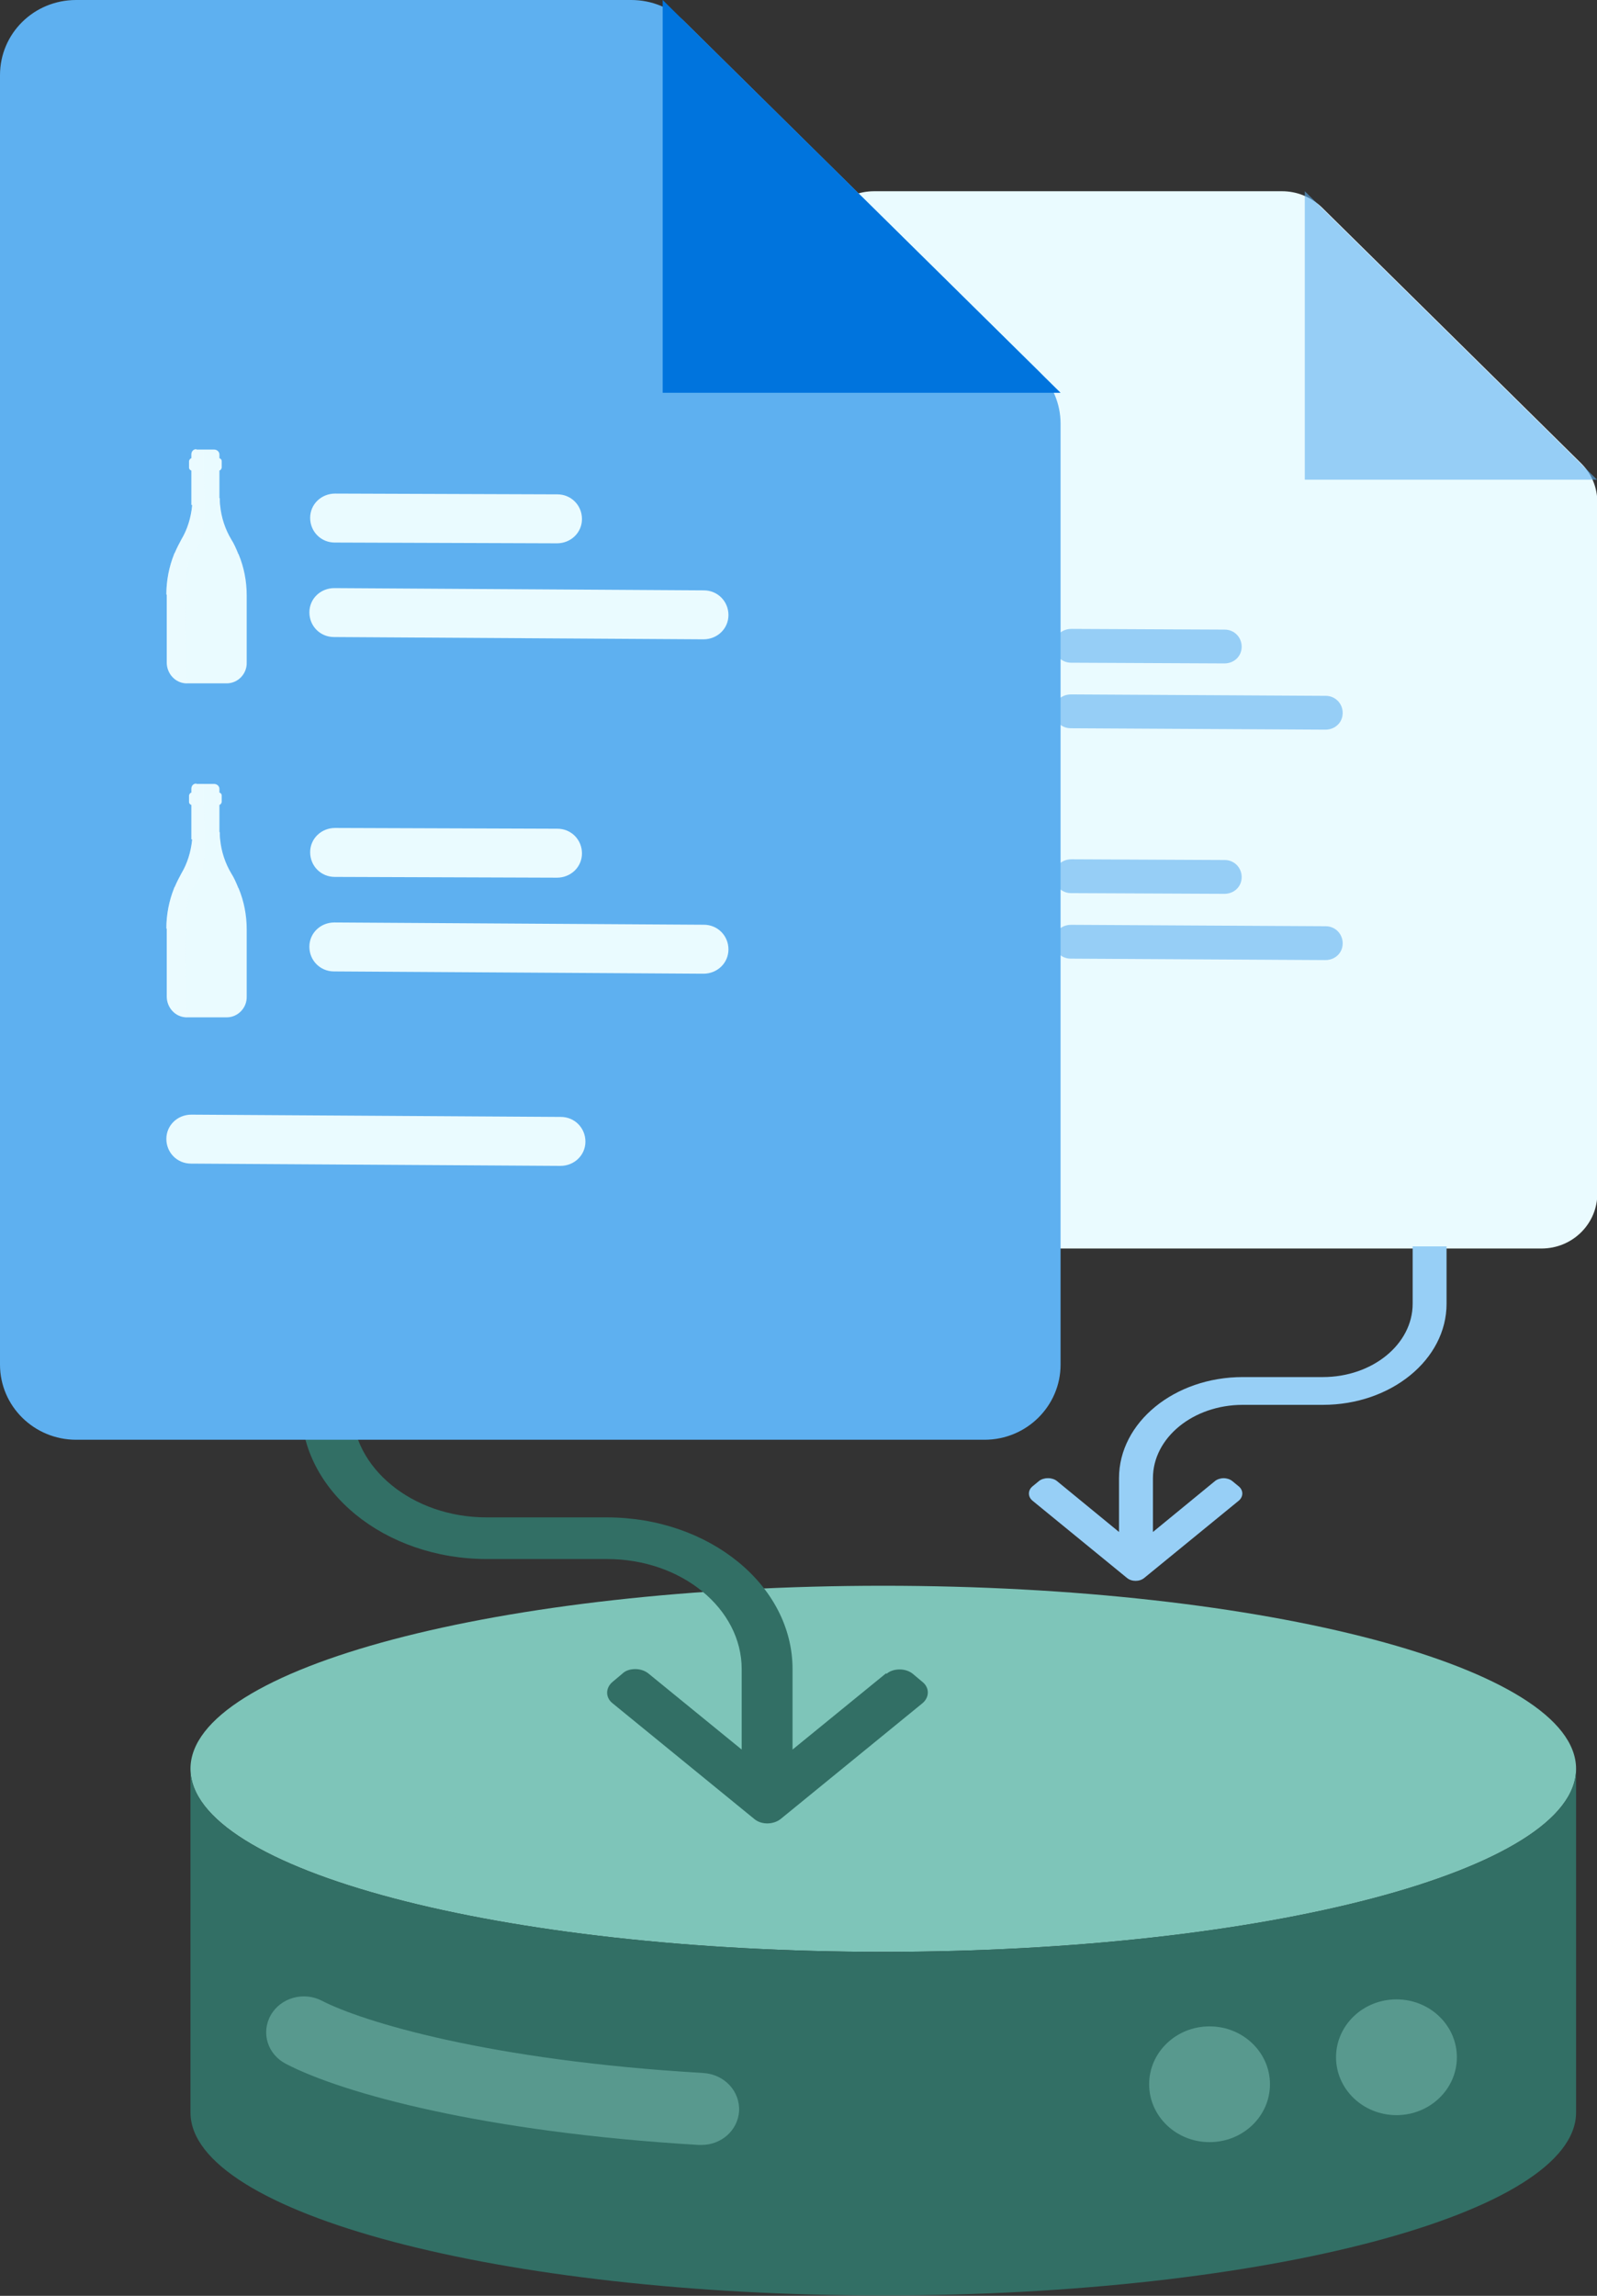 <svg width="96" height="138" viewBox="0 0 96 138" fill="none" xmlns="http://www.w3.org/2000/svg">
<rect x="0" y="0" width="96" height="138" fill="#333333" stroke="none"/>
<g clip-path="url(#clip0_3823_8586)">
<path d="M49.182 71.729V14.812C49.182 12.972 50.678 11.495 52.543 11.495H77.069C77.958 11.495 78.804 11.837 79.454 12.458L95.046 27.848C95.675 28.469 96.022 29.304 96.022 30.203V71.729C96.022 73.57 94.525 75.047 92.66 75.047H52.543C50.678 75.047 49.182 73.57 49.182 71.729Z" fill="#EAFBFF"/>
<path opacity="0.59" d="M96 28.833H78.435V11.495L96 28.833Z" fill="#5EB0F0"/>
<g opacity="0.6">
<path d="M57.422 41.997C57.422 41.419 57.531 40.863 57.747 40.328C57.747 40.328 57.747 40.285 57.769 40.263C57.856 40.071 57.943 39.9 58.029 39.707C58.268 39.279 58.42 38.808 58.463 38.316C58.463 38.23 58.463 38.123 58.463 38.037V37.994H59.612C59.612 38.101 59.612 38.208 59.612 38.316C59.656 38.808 59.829 39.279 60.068 39.707C60.176 39.878 60.263 40.071 60.35 40.263C60.35 40.263 60.35 40.306 60.371 40.328C60.588 40.863 60.697 41.441 60.718 42.019V44.801C60.718 45.272 60.35 45.679 59.894 45.679H58.268C58.268 45.679 58.268 45.679 58.246 45.679C57.791 45.679 57.422 45.294 57.422 44.823V41.997Z" fill="#5EB0F0"/>
<path d="M58.658 36.004H59.395C59.526 36.004 59.612 36.089 59.612 36.218V38.315H58.463V36.218C58.463 36.089 58.55 36.004 58.658 36.004Z" fill="#5EB0F0"/>
<path d="M58.441 36.367H59.569C59.634 36.367 59.656 36.432 59.656 36.474V36.753C59.656 36.753 59.612 36.86 59.569 36.86H58.441C58.376 36.86 58.355 36.795 58.355 36.753V36.474C58.355 36.474 58.398 36.367 58.441 36.367Z" fill="#5EB0F0"/>
<path opacity="0.23" d="M57.422 41.997C57.422 41.419 57.531 40.863 57.747 40.328C57.747 40.328 57.747 40.285 57.769 40.263C57.856 40.071 57.943 39.9 58.029 39.707C58.268 39.279 58.42 38.808 58.463 38.316V36.881C58.398 36.881 58.355 36.817 58.355 36.774V36.496C58.355 36.496 58.398 36.389 58.441 36.389V36.239C58.441 36.111 58.528 36.025 58.658 36.025H58.918V36.389V36.903L58.94 38.016V38.337V38.487C58.94 38.487 59.027 39.857 58.441 40.328C57.986 40.691 58.138 44.138 58.224 45.7C57.769 45.7 57.401 45.315 57.401 44.844V42.019L57.422 41.997Z" fill="#5EB0F0"/>
<path d="M73.599 39.878L64.383 39.835C63.819 39.835 63.364 39.386 63.364 38.808C63.364 38.23 63.819 37.802 64.405 37.802L73.621 37.845C74.185 37.845 74.64 38.294 74.64 38.872C74.64 39.45 74.185 39.878 73.599 39.878Z" fill="#5EB0F0"/>
<path d="M79.671 43.859L64.361 43.774C63.798 43.774 63.342 43.324 63.342 42.746C63.342 42.168 63.798 41.74 64.383 41.74L79.693 41.826C80.257 41.826 80.712 42.275 80.712 42.853C80.712 43.431 80.257 43.859 79.671 43.859Z" fill="#5EB0F0"/>
</g>
<g opacity="0.6">
<path d="M57.422 55.846C57.422 55.269 57.531 54.712 57.747 54.177C57.747 54.177 57.747 54.134 57.769 54.113C57.856 53.92 57.943 53.749 58.029 53.556C58.268 53.128 58.42 52.657 58.463 52.165C58.463 52.079 58.463 51.972 58.463 51.887V51.844H59.612C59.612 51.951 59.612 52.058 59.612 52.165C59.656 52.657 59.829 53.128 60.068 53.556C60.176 53.727 60.263 53.92 60.35 54.113C60.35 54.113 60.35 54.156 60.371 54.177C60.588 54.712 60.697 55.29 60.718 55.868V58.651C60.718 59.122 60.35 59.528 59.894 59.528H58.268C58.268 59.528 58.268 59.528 58.246 59.528C57.791 59.528 57.422 59.143 57.422 58.672V55.846Z" fill="#5EB0F0"/>
<path d="M58.658 49.853H59.395C59.526 49.853 59.612 49.939 59.612 50.067V52.165H58.463V50.067C58.463 49.939 58.55 49.853 58.658 49.853Z" fill="#5EB0F0"/>
<path d="M58.441 50.196H59.569C59.634 50.196 59.656 50.26 59.656 50.303V50.581C59.656 50.581 59.612 50.688 59.569 50.688H58.441C58.376 50.688 58.355 50.624 58.355 50.581V50.303C58.355 50.303 58.398 50.196 58.441 50.196Z" fill="#5EB0F0"/>
<path opacity="0.23" d="M57.422 55.847C57.422 55.269 57.531 54.712 57.747 54.177C57.747 54.177 57.747 54.134 57.769 54.113C57.856 53.92 57.943 53.749 58.029 53.556C58.268 53.128 58.42 52.657 58.463 52.165V50.731C58.398 50.731 58.355 50.666 58.355 50.624V50.345C58.355 50.345 58.398 50.238 58.441 50.238V50.089C58.441 49.96 58.528 49.874 58.658 49.874H58.918V50.238V50.752L58.94 51.865V52.186V52.336C58.94 52.336 59.027 53.706 58.441 54.177C57.986 54.541 58.138 57.987 58.224 59.55C57.769 59.55 57.401 59.164 57.401 58.694V55.868L57.422 55.847Z" fill="#5EB0F0"/>
<path d="M73.599 53.727L64.383 53.685C63.819 53.685 63.364 53.235 63.364 52.657C63.364 52.079 63.819 51.651 64.405 51.651L73.621 51.694C74.185 51.694 74.64 52.143 74.64 52.721C74.64 53.299 74.185 53.727 73.599 53.727Z" fill="#5EB0F0"/>
<path d="M79.671 57.709L64.361 57.623C63.798 57.623 63.342 57.174 63.342 56.596C63.342 56.018 63.798 55.59 64.383 55.59L79.693 55.675C80.257 55.675 80.712 56.125 80.712 56.703C80.712 57.281 80.257 57.709 79.671 57.709Z" fill="#5EB0F0"/>
</g>
<path d="M94.742 106.32C94.742 112.399 76.093 117.323 53.085 117.323C30.077 117.323 11.45 112.399 11.45 106.32C11.45 100.241 30.099 95.318 53.085 95.318C76.071 95.318 94.742 100.241 94.742 106.32Z" fill="#7EC5B9"/>
<path d="M83.032 109.552C83.032 113.619 70.585 116.916 55.21 116.916C39.836 116.916 27.388 113.619 27.388 109.552C27.388 105.485 39.836 102.189 55.21 102.189C70.585 102.189 83.032 105.485 83.032 109.552Z" fill="#7EC5B9"/>
<path d="M94.742 106.32V126.976C94.742 133.034 76.093 137.979 53.085 137.979C30.077 137.979 11.45 133.034 11.45 126.976V106.32C11.45 112.399 30.099 117.322 53.085 117.322C76.071 117.322 94.742 112.399 94.742 106.32Z" fill="#326F65"/>
<path d="M83.945 127.138C85.95 127.138 87.576 125.58 87.576 123.659C87.576 121.737 85.95 120.18 83.945 120.18C81.939 120.18 80.313 121.737 80.313 123.659C80.313 125.58 81.939 127.138 83.945 127.138Z" fill="#7EC5B9" fill-opacity="0.5"/>
<path d="M72.709 128.761C74.715 128.761 76.341 127.204 76.341 125.282C76.341 123.361 74.715 121.803 72.709 121.803C70.704 121.803 69.078 123.361 69.078 125.282C69.078 127.204 70.704 128.761 72.709 128.761Z" fill="#7EC5B9" fill-opacity="0.5"/>
<path d="M42.164 128.93C42.164 128.93 42.079 128.93 42.015 128.93C29.134 128.171 20.59 125.83 17.194 124.059C16.084 123.49 15.678 122.183 16.276 121.129C16.874 120.074 18.262 119.695 19.352 120.264C21.765 121.508 29.327 123.848 42.292 124.607C43.553 124.692 44.492 125.704 44.428 126.906C44.343 128.065 43.36 128.93 42.164 128.93Z" fill="#7EC5B9" fill-opacity="0.5"/>
<path d="M62.974 88.853C62.778 88.853 62.583 88.918 62.453 89.025L62.063 89.346C61.781 89.581 61.781 89.966 62.063 90.202L67.744 94.847C68.026 95.082 68.503 95.082 68.785 94.847L74.467 90.202C74.749 89.966 74.749 89.581 74.467 89.346L74.076 89.025C73.946 88.918 73.751 88.853 73.556 88.853C73.361 88.853 73.166 88.918 73.035 89.025L69.306 92.085V88.853C69.306 86.413 71.734 84.444 74.705 84.444H79.519C83.618 84.444 86.957 81.725 86.957 78.365V74.918H84.919V78.365C84.919 80.805 82.49 82.774 79.519 82.774H74.705C70.607 82.774 67.267 85.493 67.267 88.853V92.085L63.537 89.025C63.407 88.918 63.212 88.853 63.017 88.853H62.974Z" fill="#97CFF6"/>
<path d="M53.259 100.583L47.642 105.164V100.327C47.642 95.296 42.633 91.208 36.474 91.208H29.253C24.786 91.208 21.165 88.233 21.165 84.594V79.414H18.107V84.594C18.107 89.624 23.116 93.712 29.275 93.712H36.496C40.963 93.712 44.585 96.688 44.585 100.327V105.164L38.968 100.583C38.751 100.412 38.469 100.327 38.188 100.327C37.884 100.327 37.602 100.412 37.407 100.605L36.821 101.097C36.388 101.461 36.388 102.039 36.821 102.381L45.344 109.338C45.777 109.702 46.493 109.681 46.927 109.338L55.449 102.381C55.883 102.018 55.883 101.44 55.449 101.097L54.863 100.605C54.647 100.434 54.365 100.348 54.083 100.348C53.779 100.348 53.497 100.434 53.302 100.605L53.259 100.583Z" fill="#326F65"/>
<path d="M0 82.025V4.517C0 2.012 2.038 0 4.576 0H37.949C39.163 0 40.334 0.471 41.18 1.327L62.41 22.283C63.277 23.139 63.754 24.274 63.754 25.472V82.025C63.754 84.508 61.716 86.542 59.179 86.542H4.576C2.06 86.542 0 84.529 0 82.025Z" fill="#5EB0F0"/>
<path d="M63.754 23.61H39.836V0L63.754 23.61Z" fill="#0074DD"/>
<path d="M10 35.737C10 34.893 10.162 34.072 10.462 33.319C10.462 33.296 10.485 33.251 10.508 33.228C10.624 32.954 10.763 32.68 10.901 32.429C11.271 31.814 11.479 31.106 11.549 30.399C11.549 30.262 11.549 30.125 11.549 29.988V29.943H13.213C13.213 30.103 13.213 30.262 13.236 30.399C13.305 31.106 13.536 31.814 13.906 32.429C14.068 32.68 14.183 32.954 14.299 33.228C14.299 33.251 14.322 33.296 14.345 33.319C14.668 34.095 14.83 34.939 14.83 35.783V39.821C14.853 40.505 14.299 41.076 13.629 41.076H11.271C11.271 41.076 11.248 41.076 11.225 41.076C10.555 41.076 10.023 40.505 10.023 39.821V35.737H10Z" fill="#EAFBFF"/>
<path d="M11.803 27.023H12.866C13.051 27.023 13.19 27.16 13.19 27.319V30.354H11.502V27.319C11.502 27.137 11.618 27 11.803 27V27.023Z" fill="#EAFBFF"/>
<path d="M11.502 27.548C11.502 27.548 11.502 27.548 11.525 27.548H13.166C13.166 27.548 13.166 27.548 13.189 27.548C13.258 27.548 13.328 27.639 13.328 27.707V28.118C13.328 28.118 13.282 28.278 13.189 28.278C13.189 28.278 13.189 28.278 13.166 28.278H11.525C11.525 28.278 11.525 28.278 11.502 28.278C11.433 28.278 11.363 28.186 11.363 28.118V27.707C11.363 27.707 11.41 27.548 11.502 27.548Z" fill="#EAFBFF"/>
<path opacity="0.23" d="M10 35.737C10 34.893 10.162 34.072 10.462 33.319C10.462 33.296 10.485 33.251 10.508 33.228C10.624 32.954 10.763 32.681 10.901 32.429C11.271 31.814 11.479 31.106 11.549 30.399V28.3C11.456 28.3 11.41 28.209 11.41 28.141V27.73C11.41 27.73 11.479 27.57 11.549 27.57V27.365C11.549 27.183 11.687 27.046 11.872 27.046H12.242V27.547V28.3L12.288 29.92V30.376V30.605C12.288 30.605 12.427 32.589 11.572 33.296C10.924 33.821 11.109 38.84 11.248 41.076C10.578 41.076 10.046 40.505 10.046 39.821V35.737H10Z" fill="#EAFBFF"/>
<path d="M33.481 32.658L20.123 32.612C19.291 32.612 18.644 31.951 18.644 31.129C18.644 30.308 19.314 29.669 20.146 29.669L33.505 29.715C34.337 29.715 34.984 30.376 34.984 31.198C34.984 32.019 34.313 32.658 33.481 32.658Z" fill="#EAFBFF"/>
<path d="M42.287 38.429L20.077 38.292C19.245 38.292 18.598 37.631 18.598 36.81C18.598 35.988 19.268 35.35 20.1 35.35L42.31 35.486C43.142 35.486 43.789 36.148 43.789 36.969C43.789 37.791 43.119 38.429 42.287 38.429Z" fill="#EAFBFF"/>
<path d="M10 55.813C10 54.969 10.162 54.148 10.462 53.395C10.462 53.372 10.485 53.326 10.508 53.303C10.624 53.03 10.763 52.756 10.901 52.505C11.271 51.889 11.479 51.182 11.549 50.475C11.549 50.338 11.549 50.201 11.549 50.064V50.018H13.213C13.213 50.178 13.213 50.338 13.236 50.475C13.305 51.182 13.536 51.889 13.906 52.505C14.068 52.756 14.183 53.03 14.299 53.303C14.299 53.326 14.322 53.372 14.345 53.395C14.668 54.17 14.83 55.014 14.83 55.858V59.896C14.853 60.581 14.299 61.151 13.629 61.151H11.271C11.271 61.151 11.248 61.151 11.225 61.151C10.555 61.151 10.023 60.581 10.023 59.896V55.813H10Z" fill="#EAFBFF"/>
<path d="M11.803 47.121H12.866C13.051 47.121 13.19 47.258 13.19 47.417V50.452H11.502V47.417C11.502 47.235 11.618 47.098 11.803 47.098V47.121Z" fill="#EAFBFF"/>
<path d="M11.502 47.646C11.502 47.646 11.502 47.646 11.525 47.646H13.166C13.166 47.646 13.166 47.646 13.189 47.646C13.258 47.646 13.328 47.737 13.328 47.805V48.216C13.328 48.216 13.282 48.376 13.189 48.376C13.189 48.376 13.189 48.376 13.166 48.376H11.525C11.525 48.376 11.525 48.376 11.502 48.376C11.433 48.376 11.363 48.285 11.363 48.216V47.805C11.363 47.805 11.41 47.646 11.502 47.646Z" fill="#EAFBFF"/>
<path opacity="0.23" d="M10 55.813C10 54.968 10.162 54.147 10.462 53.394C10.462 53.372 10.485 53.326 10.508 53.303C10.624 53.029 10.763 52.756 10.901 52.505C11.271 51.889 11.479 51.182 11.549 50.474V48.376C11.456 48.376 11.41 48.284 11.41 48.216V47.805C11.41 47.805 11.479 47.645 11.549 47.645V47.44C11.549 47.258 11.687 47.121 11.872 47.121H12.242V47.623V48.376L12.288 49.995V50.452V50.68C12.288 50.68 12.427 52.664 11.572 53.372C10.924 53.896 11.109 58.915 11.248 61.151C10.578 61.151 10.046 60.581 10.046 59.896V55.813H10Z" fill="#EAFBFF"/>
<path d="M33.481 52.756L20.123 52.71C19.291 52.71 18.644 52.049 18.644 51.227C18.644 50.406 19.314 49.767 20.146 49.767L33.505 49.813C34.337 49.813 34.984 50.474 34.984 51.296C34.984 52.117 34.313 52.756 33.481 52.756Z" fill="#EAFBFF"/>
<path d="M42.286 58.528L20.076 58.391C19.244 58.391 18.597 57.729 18.597 56.908C18.597 56.087 19.268 55.448 20.1 55.448L42.309 55.585C43.142 55.585 43.789 56.246 43.789 57.068C43.789 57.889 43.118 58.528 42.286 58.528Z" fill="#EAFBFF"/>
<path d="M33.689 70.08L11.479 69.943C10.647 69.943 10 69.281 10 68.46C10 67.639 10.671 67 11.502 67L33.712 67.137C34.544 67.137 35.191 67.799 35.191 68.62C35.191 69.441 34.521 70.08 33.689 70.08Z" fill="#EAFBFF"/>
</g>
<defs>
<clipPath id="clip0_3823_8586">
<rect width="96" height="138" fill="white"/>
</clipPath>
</defs>
</svg>
